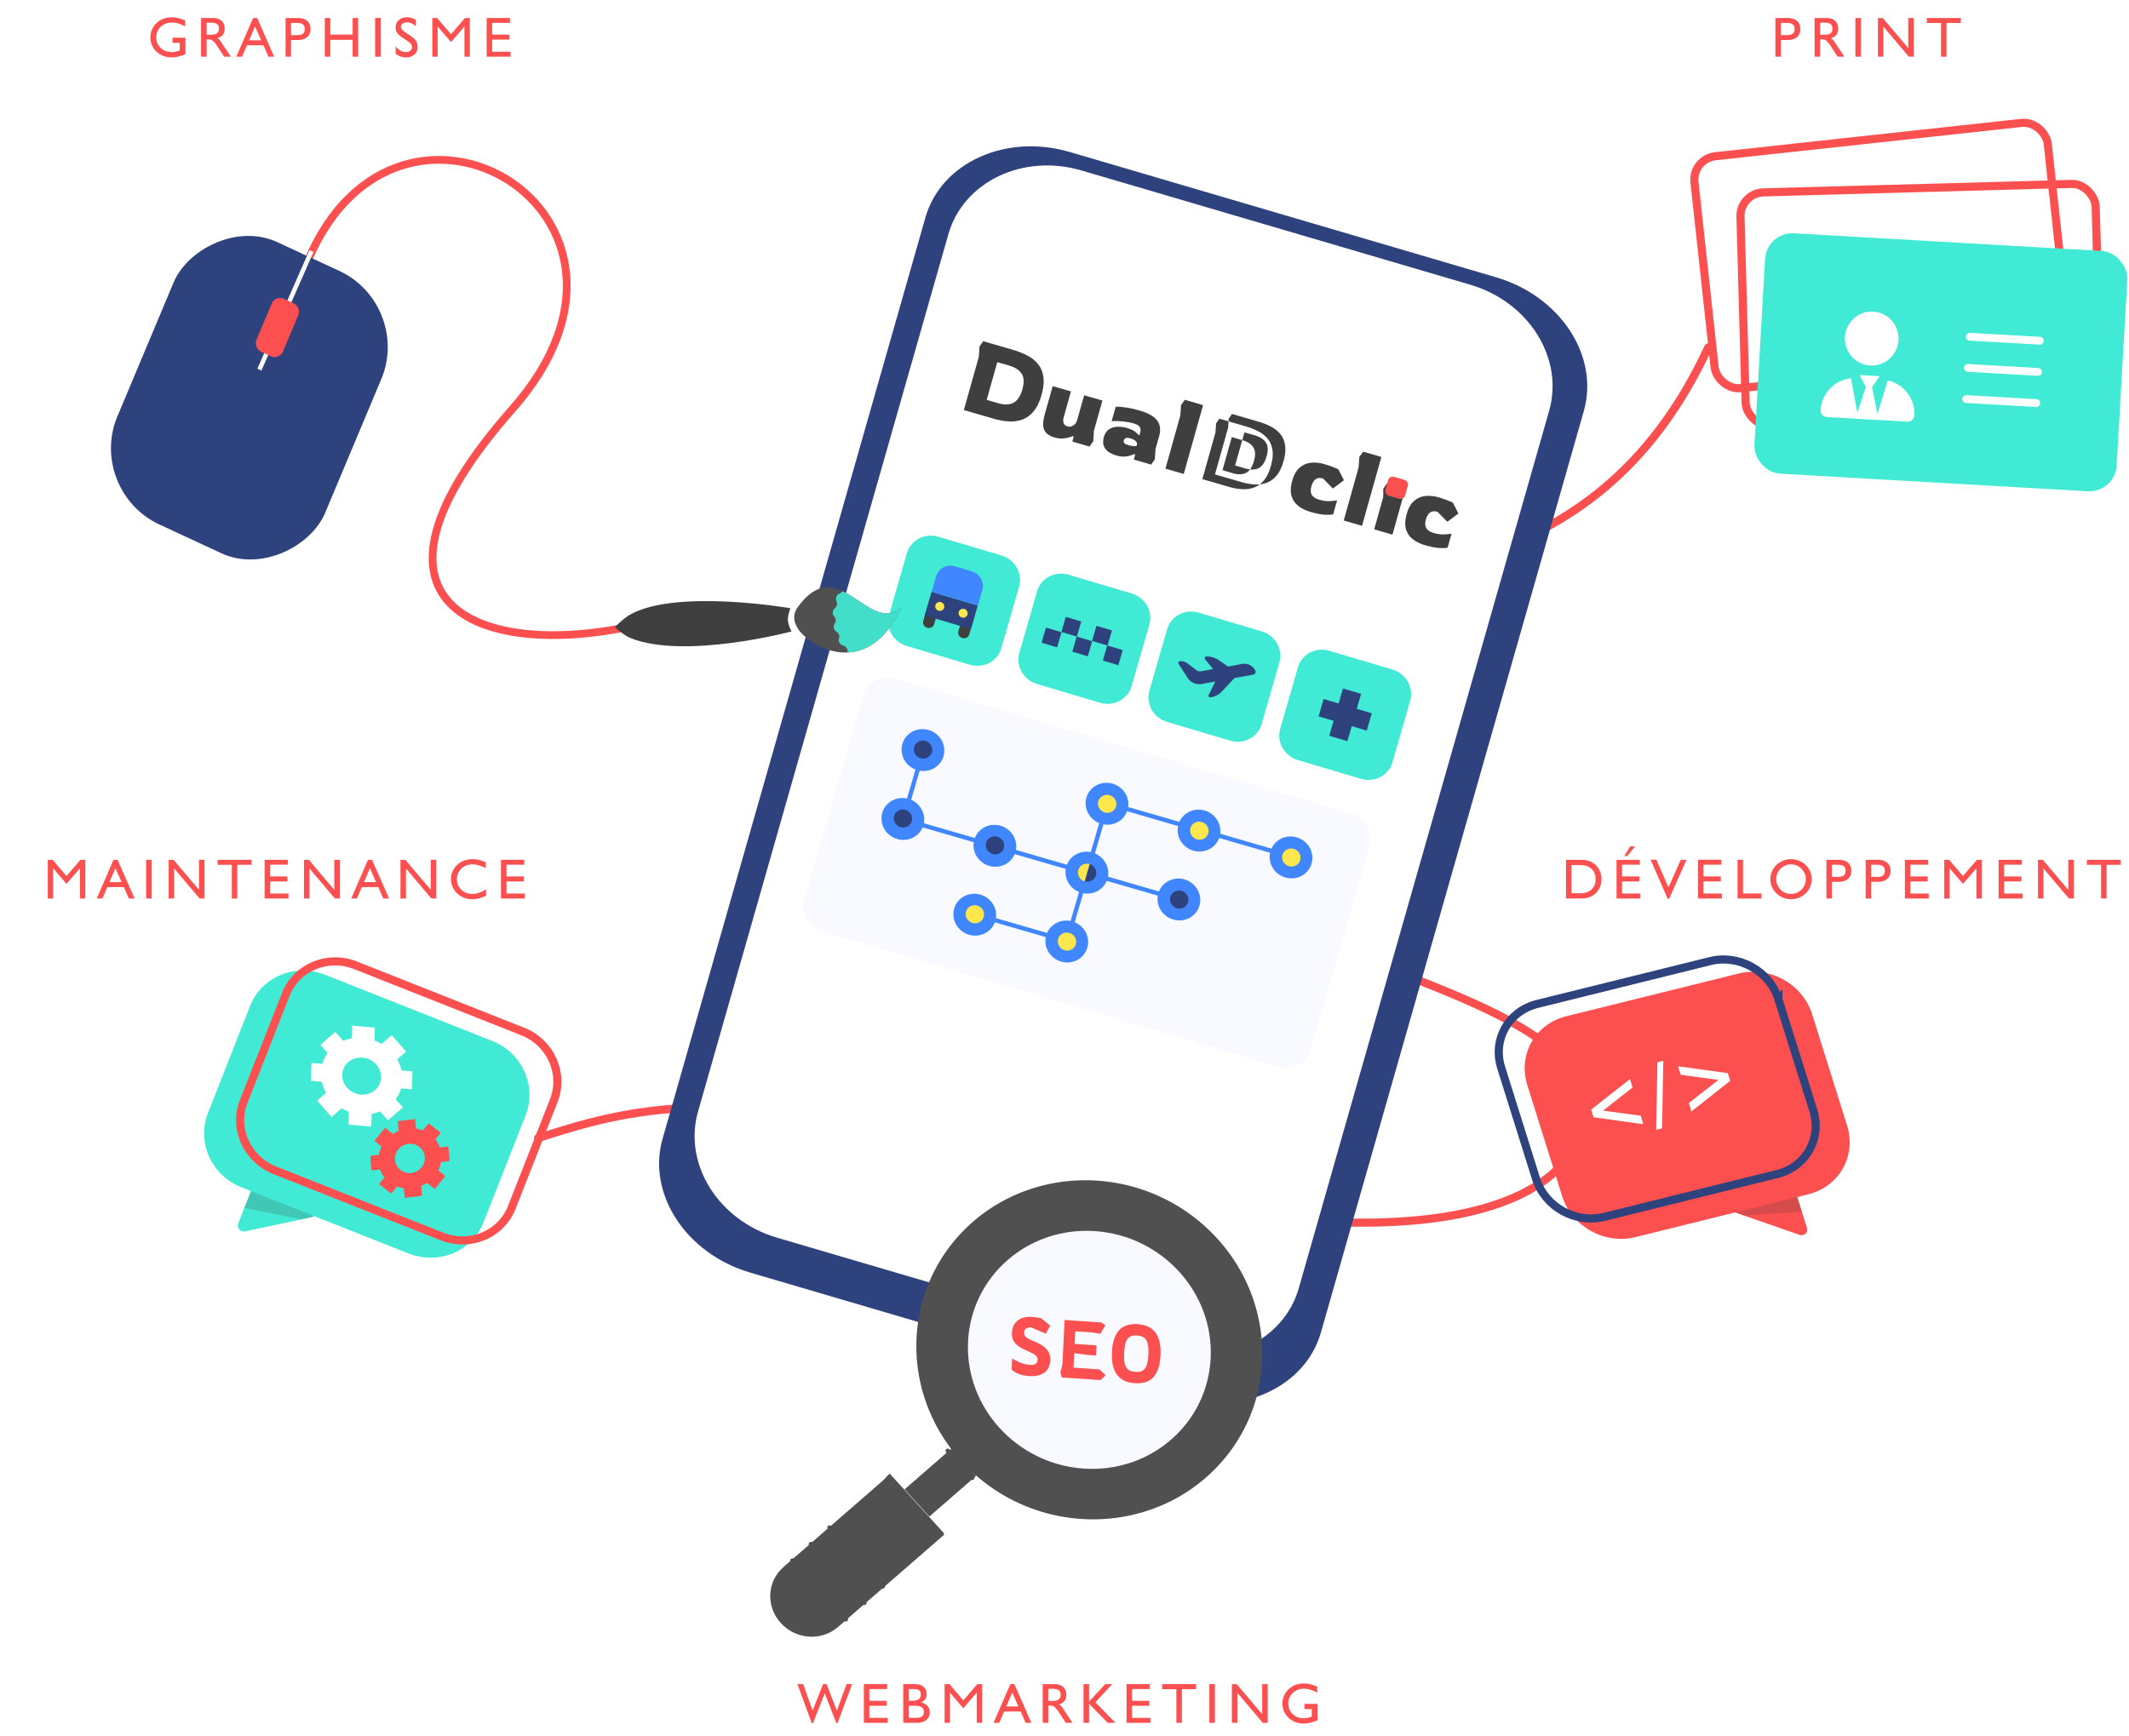 <svg xmlns="http://www.w3.org/2000/svg" width="488" height="398" fill="none"><path stroke="#FC5050" stroke-linecap="round" stroke-linejoin="round" stroke-width="1.863" d="M123.335 260.923c20.93-6.772 43.765-13.05 99.688 3.62 97.625 29.112 141.313 13.591 139.891-11.476-1.286-22.112-55.334-30.798-79.929-46.754-52.062-33.779-51.611-66.325-4.915-69.794 46.051-3.424 89.722-5.708 113.503-56.884"/><g filter="url(#a)"><path fill="#2E437D" d="m245.237 31.855 97.708 28.723c14.688 4.317 23.688 18.047 20.092 30.654l-60.254 211.247c-3.594 12.607-18.431 19.332-33.118 15.012l-97.708-28.72c-14.688-4.317-23.689-18.05-20.092-30.657L212.119 46.87c3.593-12.607 18.43-19.332 33.118-15.015Z"/></g><path fill="#fff" d="m247.865 39.077 89.157 26.204c13.404 3.938 21.497 16.874 18.073 28.882l-57.39 201.181c-3.426 12.005-17.079 18.55-30.479 14.61l-89.157-26.205c-13.404-3.937-21.497-16.874-18.073-28.882l57.39-201.18c3.426-12.005 17.079-18.55 30.479-14.61Z"/><path fill="#3F3F3F" d="M241.757 100.308c-.931-.271-1.604-.651-2.019-1.142-.4-.486-.611-1.078-.633-1.776-.002-.708.124-1.515.379-2.422l1.811-6.443 4.187 1.217-1.648 5.864c-.155.55-.168 1.012-.038 1.388.144.38.442.635.891.765.419.122.847.062 1.284-.18.453-.24.771-.685.955-1.34l1.58-5.618 4.187 1.218-1.956 6.956-.139 2.372-.87 1.218-3.931-1.143.307-1.093-.201-.18c-.256.136-.609.258-1.06.368a6.653 6.653 0 0 1-1.465.201 5.462 5.462 0 0 1-1.621-.23ZM255.873 104.413a6.502 6.502 0 0 1-1.785-.809 2.91 2.91 0 0 1-1.074-1.373c-.211-.56-.202-1.249.028-2.066.209-.743.576-1.304 1.102-1.681.525-.378 1.155-.59 1.888-.633.734-.044 1.52.056 2.357.3.806.234 1.386.499 1.739.794.357.281.658.554.902.818l.201-.087c.125-.446.191-.829.197-1.148.006-.32-.11-.595-.347-.825-.233-.244-.644-.452-1.234-.624-.573-.167-1.2-.293-1.881-.378a14.676 14.676 0 0 0-1.868-.157c-.565-.02-.998-.001-1.299.056l.94-3.344c.527-.024 1.251.026 2.173.149.941.113 2.063.359 3.365.737 1.396.406 2.449.897 3.159 1.474.73.566 1.183 1.22 1.36 1.963.181.728.148 1.53-.098 2.408l-.834 2.965-.168 2.387-.835 1.18-3.977-1.157.307-1.092-.201-.179c-.158.083-.423.19-.796.323-.373.133-.842.221-1.408.266-.562.029-1.199-.059-1.913-.267Zm2.798-2.346a4.59 4.59 0 0 0 1.102.2c.331.016.574.014.731-.004l.119-.424c.054-.193-.041-.422-.285-.686-.229-.26-.646-.477-1.251-.653-.837-.244-1.335-.083-1.494.482a.622.622 0 0 0 .128.616c.153.173.47.33.95.469ZM267.143 107.449l3.412-12.224.161-2.365.865-1.196 4.187 1.218-4.438 15.785-4.187-1.218Z"/><path fill="#3F3F3F" fill-rule="evenodd" d="m281.502 98.06-3.01 10.704 6.118 1.779c.959.279 1.917.452 2.875.519a7.3 7.3 0 0 0 1.274-.016 4.963 4.963 0 0 1-1.407.76 6.877 6.877 0 0 1-2.761.34 13.675 13.675 0 0 1-2.875-.519l-6.119-1.779 3.01-10.705.14-2.076.746-1.075 2.106.613-.097 1.454Zm.097-1.455.042-.622.746-1.075 6.119 1.78c.986.286 1.904.652 2.757 1.098.869.436 1.592.999 2.168 1.689.589.693.963 1.55 1.121 2.57.171 1.023.055 2.253-.349 3.688-.403 1.435-.947 2.554-1.632 3.357-.681.79-1.456 1.334-2.325 1.632-.48.164-.975.272-1.487.324a6.09 6.09 0 0 0 .918-.872c.684-.803 1.229-1.922 1.632-3.357.404-1.435.52-2.665.348-3.688-.157-1.02-.531-1.877-1.121-2.57a6.682 6.682 0 0 0-2.168-1.69 14.944 14.944 0 0 0-2.756-1.097l-4.013-1.167Zm3.892 10.807-2.382-.693 1.634-5.813c1.185.347 2.021.886 2.509 1.619.506.726.565 1.78.176 3.163-.227.81-.528 1.455-.902 1.937a6.075 6.075 0 0 1-1.035-.213Zm1.035.213c.759.084 1.422-.018 1.99-.307.816-.426 1.418-1.331 1.807-2.714.388-1.383.33-2.437-.177-3.163-.489-.735-1.329-1.276-2.52-1.622l-2.382-.693-.501 1.78-.012-.003-2.381-.693-2.135 7.594 2.382.692c1.204.35 2.212.319 3.025-.094.338-.177.64-.436.904-.777Z" clip-rule="evenodd"/><path fill="#3F3F3F" d="m220.928 94.01 3.429-12.196.162-2.365.848-1.225 6.931 2.016c1.116.325 2.157.74 3.122 1.246.985.495 1.803 1.135 2.454 1.92.668.788 1.09 1.763 1.267 2.924.192 1.165.058 2.565-.402 4.2-.459 1.635-1.078 2.91-1.855 3.826-.773.9-1.652 1.522-2.637 1.862a7.772 7.772 0 0 1-3.13.392 15.415 15.415 0 0 1-3.257-.585l-6.932-2.016Zm5.237-2.337 2.698.785c1.364.397 2.507.359 3.428-.113.925-.486 1.609-1.517 2.052-3.093.443-1.575.378-2.776-.195-3.602-.553-.836-1.504-1.45-2.853-1.843l-2.698-.785-2.432 8.651ZM300.362 117.351c-1.07-.311-1.991-.764-2.764-1.359-.756-.59-1.278-1.36-1.564-2.312-.27-.947-.213-2.104.171-3.471.389-1.383.965-2.389 1.729-3.019.769-.644 1.635-1.011 2.6-1.101a7.788 7.788 0 0 1 2.912.292c.853.248 1.573.49 2.161.725.604.24 1 .412 1.189.515l1.263 2.49-2.544 1.889-2.249-2.294c-1.333-.388-2.222.206-2.665 1.781-.23.818-.197 1.478.097 1.982.299.489.867.855 1.704 1.099.838.243 1.621.35 2.351.321.729-.029 1.307-.086 1.733-.171l-.902 3.211c-.548.098-1.242.121-2.083.069-.821-.062-1.868-.278-3.139-.647ZM308.011 119.334l3.412-12.225.161-2.365.865-1.195 4.187 1.217-4.439 15.785-4.186-1.217ZM326.597 124.98c-1.07-.311-1.991-.764-2.763-1.358-.757-.59-1.278-1.361-1.565-2.312-.27-.947-.213-2.104.171-3.472.389-1.382.965-2.388 1.73-3.018.768-.645 1.634-1.012 2.599-1.101a7.767 7.767 0 0 1 2.912.292c.853.248 1.573.49 2.161.725.604.24 1 .411 1.189.514l1.263 2.49-2.544 1.889-2.249-2.294c-1.333-.388-2.222.206-2.665 1.782-.229.817-.197 1.478.097 1.982.299.488.867.855 1.704 1.098.838.244 1.621.351 2.351.322.729-.029 1.307-.086 1.734-.171l-.903 3.21c-.548.098-1.242.121-2.083.07-.821-.062-1.868-.278-3.139-.648Z"/><path fill="#3F3F3F" fill-rule="evenodd" d="m317.058 113.982-2.075 7.38 4.187 1.217 2.959-10.523-4.21-1.225-.848 1.225-.013 1.926ZM320.902 105.596a.016.016 0 0 0-.007.004l.007-.004Zm-1.215 4.289.004.007-.004-.007Z" clip-rule="evenodd"/><g filter="url(#b)"><path fill="#FC5050" d="m322.866 106.057-2.3-.666c-.609-.177-1.236.151-1.406.732l-.626 2.219c-.159.58.196 1.189.798 1.371l2.323.682c.074.021.148.035.222.042.535.049 1.039-.271 1.183-.788l.615-2.214c.163-.585-.199-1.201-.809-1.378Z"/></g><path fill="#41EAD4" d="m72.296 277.041-8.882-13.059a1.399 1.399 0 0 0-1.894-.399 1.354 1.354 0 0 0-.509.619l-6.407 16.308c-.27.688.078 1.46.786 1.74.25.1.534.119.798.06l15.291-3.247c.736-.155 1.186-.869 1.004-1.573a1.262 1.262 0 0 0-.188-.449Z"/><path fill="#3F3F3F" d="m72.292 277.005-8.869-13.041a1.398 1.398 0 0 0-1.891-.399 1.352 1.352 0 0 0-.509.618l-5.014 12.761 13.048 2.595 2.42-.514c.735-.155 1.184-.868 1.003-1.572a1.268 1.268 0 0 0-.188-.448Z" opacity=".2"/><path fill="#41EAD4" d="m112.81 238.652-38.304-15.171c-6.875-2.722-14.559.479-17.183 7.153l-9.663 24.58c-2.625 6.674.816 14.279 7.687 17.001l38.308 15.168c6.872 2.722 14.558-.476 17.182-7.152l9.661-24.578c2.604-6.684-.834-14.289-7.688-17.001Z"/><path stroke="#FC5050" stroke-width="1.863" d="M119.814 236.491v.001c6.382 2.525 9.559 9.589 7.147 15.78l-9.659 24.575c-2.434 6.19-9.579 9.182-15.989 6.643v-.001l-38.308-15.168c-6.401-2.536-9.577-9.6-7.148-15.777l9.664-24.581c2.433-6.187 9.576-9.182 15.989-6.642l38.304 15.17Z"/><path fill="#fff" fill-rule="evenodd" d="m80.705 235.144 5.228.453-.11 2.953c.585.215 1.144.481 1.67.792l2.29-2.015 3.309 3.763-2.047 1.8c.457.788.796 1.637.996 2.526l2.508.209-.161 4.124-2.464-.205a7.926 7.926 0 0 1-1.236 2.49l1.67 1.864-3.427 2.957-1.829-2.043c-.601.25-1.24.438-1.905.557l-.11 2.932-5.228-.453.11-2.959a10.254 10.254 0 0 1-1.666-.79l-2.293 2.017-3.308-3.764 2.05-1.803a8.932 8.932 0 0 1-.993-2.52l-2.513-.209.161-4.124 2.468.206a7.926 7.926 0 0 1 1.233-2.49l-1.671-1.867 3.425-2.958 1.83 2.045c.602-.25 1.239-.438 1.904-.557l.109-2.931Zm2.018 15.816c2.453.194 4.52-1.547 4.616-3.888.096-2.341-1.815-4.397-4.268-4.591-2.453-.194-4.519 1.546-4.615 3.888-.096 2.341 1.814 4.396 4.267 4.591Z" clip-rule="evenodd"/><path fill="#FC5050" fill-rule="evenodd" d="m91.18 257.045 3.99-.487.197 2.205a7.256 7.256 0 0 1 1.56.398l1.334-1.634 2.768 2.206-1.226 1.503a6.343 6.343 0 0 1 1.024 1.833l1.926-.233.301 3.352-1.959.237a6.92 6.92 0 0 1-.642 1.902l1.626 1.302-2.428 2.99-1.774-1.42a7.908 7.908 0 0 1-1.336.708l.2 2.237-3.99.487-.197-2.209a7.155 7.155 0 0 1-1.556-.396l-1.335 1.637-2.769-2.206 1.227-1.504a6.335 6.335 0 0 1-1.026-1.834l-1.926.233-.3-3.351 1.957-.237c.12-.664.338-1.303.641-1.902l-1.63-1.306 2.427-2.99 1.778 1.424a7.785 7.785 0 0 1 1.337-.71l-.2-2.235Zm3.107 11.877c1.88-.208 3.26-1.868 3.08-3.707-.179-1.838-1.85-3.16-3.73-2.951-1.882.209-3.261 1.869-3.082 3.707.18 1.839 1.85 3.16 3.732 2.951Z" clip-rule="evenodd"/><g filter="url(#c)"><path fill="#505050" d="m216.425 348.846-12.504-13.741-24.33 21.161c-3.796 3.305-4.072 9.045-.618 12.845 3.458 3.796 9.326 4.196 13.122.895l24.33-21.16Z"/><path fill="#505050" d="M179.307 362.122c3.45 3.783 9.304 4.182 13.092.892l20.51-17.816 3.427 3.735-24.275 21.087c-3.787 3.29-9.642 2.891-13.092-.892-2.62-2.88-3.076-6.849-1.503-10.051.397 1.095 1.016 2.114 1.841 3.045Z" opacity=".2"/><path fill="#505050" d="m218.071 329.13 5.676 6.234-10.728 9.333-5.676-6.239 10.728-9.328Z"/><path fill="#505050" d="M212.342 342.804c4.001-3.105 5.543-8.094 4.2-12.424l1.515-1.314 5.701 6.263-10.757 9.354-1.285-1.407c.184-.161.416-.318.626-.472Z" opacity=".2"/><path fill="#505050" d="M223.53 276.677c-15.429 12.957-17.963 35.528-5.847 52.05a40.848 40.848 0 0 0 2.188 2.714 39.86 39.86 0 0 0 3.448 3.48c16.35 14.637 41.423 13.733 55.992-1.965 14.569-15.701 13.083-40.304-3.263-54.941-14.964-13.37-37.476-13.931-52.518-1.338Z"/><path fill="#F8FAFF" d="M248.389 333.699c-15.356-1.047-27.219-14.084-26.496-29.116.724-15.036 13.761-26.37 29.117-25.323 15.356 1.048 27.219 14.08 26.495 29.116-.724 15.033-13.761 26.371-29.116 25.323Z"/><path fill="#505050" d="M203.927 334.836c-3.704 3.384-3.831 9.139-.296 12.844 3.417 3.579 9.056 3.985 12.794.898l-12.498-13.742Z"/><path stroke="#505050" stroke-linecap="round" stroke-linejoin="round" stroke-width=".997" d="m202.37 360.703-12.24-13.48M198.125 364.489l-12.261-13.482M193.885 368.268l-12.265-13.482M217.233 329.612a37.484 37.484 0 0 0 2.187 2.711c1.088 1.222 2.228 2.402 3.446 3.486"/><path fill="#FC5050" d="M235.76 312.474c-.954-.065-1.76-.245-2.417-.538-.657-.306-1.145-.614-1.466-.922l.124-2.568c.421.278.985.578 1.691.9a6.943 6.943 0 0 0 2.396.573c.57.039.997-.044 1.28-.248.296-.204.453-.499.472-.883a1.183 1.183 0 0 0-.293-.879c-.213-.238-.537-.466-.975-.682a36.187 36.187 0 0 0-1.678-.768c-.974-.428-1.72-.945-2.238-1.553-.517-.608-.753-1.396-.706-2.363a4.183 4.183 0 0 1 .538-1.887c.339-.574.839-1.019 1.501-1.335.674-.328 1.52-.457 2.536-.387.396.027.786.072 1.168.135.396.052.728.112.999.18l2.026 1.688-1.021 1.835-3.344-1.442c-.446-.03-.823.056-1.131.259-.295.192-.452.486-.472.883-.024.496.163.889.559 1.177.409.289.985.584 1.729.883 1.415.57 2.397 1.209 2.947 1.919.551.697.805 1.492.762 2.385a4.425 4.425 0 0 1-.542 1.961c-.327.576-.851 1.019-1.575 1.331-.711.312-1.668.428-2.87.346Zm7.624.332-.318-1.142.461-1.835.492-10.198 8.439.574.903.622-1.14 1.976-1.85-.313-3.903-.265-.139 2.884 5.018.342-.112 2.326-1.822-.124-3.188-.404-.159 3.313 5.948.405 1.409 1.328-1.154 1.116-8.885-.605Zm16.732 1.326a7.657 7.657 0 0 1-2.031-.418 4.635 4.635 0 0 1-1.734-1.164c-.509-.532-.897-1.249-1.165-2.151-.267-.902-.367-2.042-.301-3.419.066-1.377.276-2.495.628-3.355.352-.86.807-1.52 1.364-1.98a4.234 4.234 0 0 1 1.833-.902 7.093 7.093 0 0 1 2.059-.158 7.22 7.22 0 0 1 2.068.439 4.46 4.46 0 0 1 1.734 1.164c.497.532.872 1.248 1.127 2.149.268.902.368 2.035.303 3.4-.066 1.365-.275 2.477-.628 3.337-.34.86-.782 1.521-1.326 1.982a4.245 4.245 0 0 1-1.835.92 7.107 7.107 0 0 1-2.096.156Zm.126-2.605c.78.053 1.377-.068 1.789-.364.413-.307.702-.767.868-1.378.179-.623.29-1.368.332-2.237.042-.88.004-1.636-.115-2.267-.106-.629-.35-1.119-.731-1.468-.38-.362-.96-.57-1.741-.623-.768-.052-1.365.075-1.79.382-.413.308-.702.768-.869 1.379-.166.611-.27 1.35-.312 2.219-.041.856-.009 1.605.097 2.247.106.63.35 1.125.73 1.487.393.363.973.571 1.742.623Z"/></g><path fill="#fff" d="M334.872 150.865 203.17 111.734l-30.31 105.062 131.703 39.129 30.309-105.06Z"/><path fill="#41EAD4" d="m244.917 131.761 14.488 4.307c3.092.917 4.909 4.128 4.04 7.142l-4.066 14.109c-.869 3.014-4.105 4.724-7.2 3.804l-14.488-4.307c-3.095-.92-4.912-4.132-4.043-7.145l4.069-14.109c.869-3.011 4.079-4.728 7.2-3.801Z"/><path fill="#2E437D" d="m243.31 144.951-3.556-1.058-1 3.468 3.556 1.055 1-3.465ZM247.843 142.485l-3.559-1.056-.997 3.466 3.556 1.059 1-3.469ZM250.34 147.002l-3.556-1.059-.999 3.466 3.555 1.058 1-3.465ZM254.873 144.538l-3.556-1.059-.999 3.466 3.556 1.058.999-3.465ZM257.346 149.045l-3.556-1.059-1 3.469 3.556 1.055 1-3.465Z"/><path fill="#41EAD4" d="m215.066 123.05 14.489 4.304c3.091.92 4.909 4.131 4.04 7.145l-4.07 14.109c-.866 3.014-4.102 4.724-7.196 3.804l-14.489-4.307c-3.094-.92-4.912-4.132-4.043-7.145l4.07-14.109c.869-3.011 4.078-4.728 7.199-3.801Z"/><path fill="#3F3F3F" d="M212.528 143.938c-.677-.198-1.095-.898-.898-1.579l1.159-4.016c.19-.655.896-1.048 1.597-.843.677.201 1.095.901.897 1.582l-1.161 4.016c-.195.682-.92 1.041-1.594.84ZM220.574 146.287c-.675-.198-1.092-.898-.898-1.579l1.162-4.016c.19-.655.92-1.041 1.597-.843.674.201 1.091.901.897 1.582l-1.162 4.016c-.197.681-.92 1.041-1.596.84Z"/><path fill="#4087FF" d="m213.55 135.673 1.026-3.552c.519-1.804 2.464-2.83 4.317-2.278l3.856 1.144c1.854.552 2.946 2.477 2.423 4.28l-1.023 3.555-10.599-3.149Z"/><path fill="#2E437D" d="m224.115 138.846-10.59-3.144-1.559 5.398 10.59 3.141 1.559-5.395Z"/><path fill="#FDE74C" d="M215.128 140.021c.552.162 1.13-.143 1.286-.682.156-.541-.17-1.116-.722-1.281-.555-.166-1.133.142-1.286.681-.156.542.167 1.116.722 1.282ZM220.478 141.582c.555.163 1.132-.142 1.285-.681.157-.542-.167-1.116-.722-1.282-.552-.162-1.13.143-1.286.682-.156.541.171 1.116.723 1.281Z"/><path fill="#41EAD4" d="m274.725 140.454 14.489 4.307c3.091.919 4.909 4.131 4.04 7.141l-4.07 14.11c-.866 3.013-4.102 4.723-7.196 3.803l-14.489-4.307c-3.094-.92-4.912-4.131-4.043-7.142l4.07-14.109c.869-3.013 4.078-4.731 7.199-3.803Z"/><path fill="#2E437D" d="M287.762 153.814c.007-.026-.012-.059-.029-.09-.544-1.107-1.79-1.718-2.991-1.508l-3.242.609-2.347-1.615a4.813 4.813 0 0 0-2.615-.692l-.027-.008c-.166.007-.306.1-.349.247a.46.46 0 0 0 .096.436l1.811 2.21-2.847.509a1.382 1.382 0 0 1-.889-.21l-2.338-1.743a2.26 2.26 0 0 0-1.255-.374l-.253.007c-.143.011-.276.081-.336.197a.463.463 0 0 0 .032.47l2.116 3.275a3.23 3.23 0 0 0 3.049 1.306l3.235-.583-1.522 3.037-.008.023a.428.428 0 0 0 .039.443c.063.075.133.121.218.118a.374.374 0 0 0 .193.004l.326-.066a4.54 4.54 0 0 0 2.153-1.174l2.987-3.195 4.205-.755a.747.747 0 0 0 .6-.442.676.676 0 0 0-.012-.436Z"/><path fill="#41EAD4" d="m304.707 149.203 14.488 4.307c3.095.92 4.909 4.131 4.043 7.144l-4.069 14.107c-.869 3.013-4.105 4.723-7.2 3.803l-14.488-4.307c-3.094-.92-4.909-4.131-4.043-7.142l4.069-14.109c.87-3.013 4.082-4.731 7.2-3.803Z"/><path fill="#2E437D" d="m311.981 159.075-4.153-1.231-3.137 10.849 4.156 1.234 3.134-10.852Z"/><path fill="#2E437D" d="m314.431 163.526-11.036-3.268-1.155 3.984 11.039 3.268 1.152-3.984Z"/><path fill="#F8FAFF" d="m205.059 155.529 104.905 31.107c3.081.915 4.893 4.109 4.027 7.105l-13.603 47.061c-.866 2.997-4.092 4.697-7.176 3.782l-104.905-31.106c-3.084-.915-4.893-4.109-4.027-7.105l13.603-47.061c.866-2.997 4.065-4.705 7.176-3.783Z"/><path stroke="#4087FF" stroke-width=".997" d="m208.748 188.385 61.627 17.897M211.154 173.742l-3.833 13.07"/><path fill="#4087FF" d="M205.619 192.357c2.607.774 5.311-.652 6.042-3.192.731-2.54-.784-5.224-3.391-5.998s-5.312.655-6.043 3.192c-.731 2.54.788 5.224 3.392 5.998Z"/><path fill="#2E437D" d="M206.403 189.644c1.126.335 2.295-.282 2.608-1.38.316-1.094-.34-2.254-1.462-2.589-1.123-.334-2.292.283-2.608 1.38-.316 1.094.34 2.254 1.462 2.589Z"/><path fill="#4087FF" d="M226.713 198.509c2.607.777 5.311-.652 6.042-3.192.731-2.536-.788-5.221-3.392-5.997-2.607-.775-5.311.655-6.042 3.194-.731 2.537.788 5.221 3.392 5.995Z"/><path fill="#2E437D" d="M227.494 195.799c1.126.335 2.294-.282 2.608-1.376.316-1.097-.34-2.258-1.463-2.592-1.125-.332-2.294.285-2.607 1.379-.316 1.094.34 2.255 1.462 2.589Z"/><path fill="#4087FF" d="M268.895 210.817c2.608.774 5.312-.652 6.043-3.192.731-2.54-.788-5.224-3.392-5.998-2.607-.774-5.311.655-6.042 3.192-.734 2.54.784 5.224 3.391 5.998Z"/><path fill="#2E437D" d="M269.729 208.228c1.122.335 2.291-.283 2.607-1.377.316-1.097-.34-2.257-1.465-2.589-1.123-.335-2.291.283-2.608 1.377-.313 1.097.343 2.257 1.466 2.589Z"/><path stroke="#4087FF" stroke-width=".997" d="m252.447 188.856-6.887 23.481M255.757 184.725l37.824 10.987M224.739 209.992l19.373 5.628"/><path fill="#4087FF" d="M247.806 204.667c2.607.774 5.311-.656 6.042-3.192.731-2.54-.788-5.224-3.392-5.998-2.607-.777-5.311.652-6.042 3.192-.731 2.539.784 5.223 3.392 5.998Z"/><path fill="#2E437D" d="M248.608 202.069c1.125.335 2.294-.283 2.61-1.38.313-1.094-.343-2.254-1.465-2.589-1.123-.332-2.292.286-2.608 1.38-.316 1.094.34 2.254 1.463 2.589Z"/><path fill="#FDE74C" d="m249.775 198.077-1.159 4.008c-1.138-.336-1.784-1.515-1.463-2.625.311-1.084 1.508-1.715 2.622-1.383Z"/><path fill="#4087FF" d="M210.23 176.564c2.604.774 5.308-.655 6.04-3.195.734-2.536-.785-5.221-3.392-5.998-2.604-.774-5.308.656-6.042 3.195-.731 2.537.787 5.221 3.394 5.998Z"/><path fill="#2E437D" d="M211.01 173.848c1.123.335 2.291-.282 2.607-1.376.317-1.097-.342-2.258-1.465-2.59-1.123-.334-2.291.283-2.607 1.377-.316 1.097.339 2.257 1.465 2.589Z"/><path fill="#4087FF" d="M273.505 195.025c2.607.774 5.311-.655 6.042-3.195.731-2.537-.785-5.221-3.392-5.998-2.607-.774-5.311.655-6.042 3.195-.731 2.537.788 5.221 3.392 5.998Z"/><path fill="#FDE74C" d="M274.332 192.436c1.126.335 2.294-.282 2.608-1.38.316-1.094-.34-2.254-1.463-2.589-1.125-.335-2.294.283-2.607 1.38-.316 1.094.34 2.254 1.462 2.589Z"/><path fill="#4087FF" d="M294.597 201.175c2.608.774 5.312-.655 6.043-3.192.731-2.539-.788-5.223-3.392-5.997-2.607-.774-5.311.652-6.042 3.192-.731 2.539.787 5.223 3.391 5.997Z"/><path fill="#FDE74C" d="M295.424 198.589c1.123.335 2.291-.282 2.607-1.376.316-1.097-.339-2.258-1.462-2.592-1.126-.332-2.294.285-2.61 1.379-.313 1.094.342 2.255 1.465 2.589Z"/><path fill="#4087FF" d="M252.412 188.869c2.607.778 5.311-.652 6.042-3.191.734-2.54-.784-5.224-3.391-5.998s-5.312.655-6.043 3.192c-.731 2.539.788 5.224 3.392 5.997Z"/><path fill="#FDE74C" d="M253.215 186.276c1.123.332 2.291-.286 2.607-1.38.317-1.094-.339-2.254-1.465-2.589-1.122-.335-2.291.283-2.607 1.377-.316 1.097.339 2.257 1.465 2.592Z"/><path fill="#4087FF" d="M222.104 214.305c2.608.774 5.312-.655 6.043-3.192.731-2.539-.788-5.223-3.392-5.997-2.607-.774-5.311.652-6.042 3.191-.734 2.54.784 5.224 3.391 5.998Z"/><path fill="#FDE74C" d="M222.888 211.592c1.122.334 2.291-.283 2.607-1.38.316-1.094-.339-2.255-1.465-2.589-1.123-.335-2.291.282-2.607 1.379-.314 1.095.342 2.255 1.465 2.59Z"/><path fill="#4087FF" d="M243.196 220.456c2.604.777 5.308-.652 6.042-3.191.732-2.54-.787-5.224-3.394-5.998-2.604-.774-5.308.655-6.039 3.192-.734 2.539.784 5.223 3.391 5.997Z"/><path fill="#FDE74C" d="M244 217.861c1.123.332 2.294-.286 2.608-1.38.316-1.094-.34-2.254-1.463-2.589-1.125-.335-2.294.283-2.607 1.377-.316 1.097.34 2.257 1.462 2.592Z"/><path fill="#FC5050" d="m396.611 275.735 9.855-11.693c.458-.546 1.318-.625 1.936-.14.216.174.388.427.468.678l5.313 16.957a1.25 1.25 0 0 1-.913 1.615c-.26.065-.545.043-.806-.049l-15.171-5.264c-.731-.251-1.133-1.013-.901-1.684.047-.15.116-.302.219-.42Z"/><path fill="#3F3F3F" d="M396.443 276.14c-.232.67.17 1.432.901 1.683l2.399.835 13.325-.804-4.158-13.277a1.487 1.487 0 0 0-.468-.677c-.617-.484-1.476-.406-1.934.14l-9.846 11.681c-.103.118-.172.27-.219.419Z" opacity=".2"/><path fill="#FC5050" d="m374.891 283.63 39.577-9.808c7.106-1.762 11.094-8.799 8.921-15.735l-8.01-25.539c-2.173-6.936-9.685-11.122-16.79-9.363l-39.599 9.816c-7.105 1.759-11.094 8.796-8.921 15.735l8.01 25.536c2.195 6.933 9.704 11.119 16.812 9.358Z"/><path fill="#fff" d="m373.631 247.39.571 1.946-6.756 5.293 8.656 1.183.571 1.946-11.431-1.604-.519-1.768 8.908-6.996Zm6.269-3.841 1.355-.361-.289 15.506-1.346.358.28-15.503Zm4.742.912 11.426 1.586.519 1.768-8.903 7.013-.571-1.945 6.776-5.289-8.676-1.187-.571-1.946Z"/><path stroke="#2E437D" stroke-width="1.863" d="M407.631 229.061v.001l8.01 25.539c2.004 6.396-1.659 12.928-8.289 14.572l-39.577 9.808c-6.655 1.649-13.645-2.28-15.679-8.702v-.002l-8.01-25.533v-.001c-2.003-6.398 1.66-12.93 8.29-14.572l39.599-9.816c6.652-1.647 13.644 2.284 15.656 8.706Z"/><g filter="url(#d)"><path stroke="#FC5050" stroke-width="1.773" d="M144.893 140.566c-35.203 7.519-67.017-4.958-27.434-49.801S91.388 7.392 70.619 56.677"/><path fill="#505050" d="M206.587 136.351c-7.938 16.778-20.929 8.828-23.591 4.943 0 0-.888-1.295-.938-2.458-.05-1.163.253-1.862.724-2.526 9.262-13.062 16.25 6.318 23.805.041Z"/><path fill="#3F3F3F" d="M181.198 136.454s-.649 1.447-.595 2.688c.053 1.241.823 2.629.823 2.629s-24.358 6.502-36.889 1.528c-1.595-.633-3.603-2.514-3.603-2.514s1.891-1.946 3.375-2.803c10.56-6.097 36.889-1.528 36.889-1.528Z"/><path fill="#41EAD4" fill-rule="evenodd" d="M193.098 132.543a1.311 1.311 0 0 1-.637.532 1.314 1.314 0 0 0-.713 1.776c.254.55.1 1.203-.374 1.58a1.318 1.318 0 0 0-.157 1.909c.405.45.451 1.12.11 1.621a1.317 1.317 0 0 0 .412 1.87c.52.311.761.938.583 1.517-.223.724.21 1.486.945 1.667a1.318 1.318 0 0 1 1.004 1.279c0 .105.013.207.036.305 4.189-.196 8.739-2.758 12.282-10.246-3.279 2.724-6.451.616-9.749-1.576-1.226-.814-2.469-1.641-3.742-2.234Z" clip-rule="evenodd" opacity=".92"/><rect width="52.912" height="70.688" fill="#2E437D" rx="18.541" transform="matrix(-.9 -.418 -.384 .915 94.54 66.9)"/><path stroke="#FAFAFB" stroke-width="1.03" d="M0-.515h30.011" transform="matrix(-.398 .906 .904 .402 71.866 54.763)"/><rect width="6.694" height="13.307" fill="#FC5050" rx="2.06" transform="matrix(-.9 -.416 -.385 .915 69.152 67.393)"/></g><rect width="81.449" height="53.486" x="398.796" y="44.26" stroke="#FC5050" stroke-width="1.863" rx="5.405" transform="rotate(-1.582 398.796 44.26)"/><path stroke="#fff" stroke-linecap="round" stroke-width="1.789" d="m446.247 63.468 16.098-.445M446.444 70.623l16.098-.445M446.642 77.777l16.099-.444"/><rect width="81.449" height="53.486" x="387.815" y="36.406" stroke="#FC5050" stroke-width="1.863" rx="5.405" transform="rotate(-6.215 387.815 36.406)"/><rect width="81.375" height="53.412" x="405.78" y="54.073" fill="#41EAD4" stroke="#41EAD4" stroke-width="1.789" rx="5.368" transform="rotate(3.277 405.78 54.073)"/><path fill="#fff" d="M435.162 77.972c-.195 3.41-3.1 6.017-6.489 5.823-3.389-.194-5.978-3.115-5.782-6.526.195-3.41 3.1-6.016 6.489-5.822 3.389.194 5.977 3.115 5.782 6.525Zm-7.488 10.76-1.435-2.754 4.602.264-1.739 2.571 1.254 6.068 2.339-7.667c3.667.79 6.315 4.175 6.093 8.062a1.483 1.483 0 0 1-1.557 1.397l-18.53-1.061a1.482 1.482 0 0 1-1.388-1.565c.223-3.888 3.24-6.948 6.974-7.314l1.448 7.883 1.939-5.885Z"/><path stroke="#fff" stroke-linecap="round" stroke-width="1.789" d="m451.492 77.202 16.078.921M451.083 84.347l16.078.921M450.674 91.494l16.078.921"/><path fill="#FC5050" d="M42.512 8.646v3.757a10.22 10.22 0 0 1-1.663.572 6.503 6.503 0 0 1-1.492.184 5.57 5.57 0 0 1-1.504-.197 4.601 4.601 0 0 1-1.295-.584 4.603 4.603 0 0 1-1.542-1.65 4.556 4.556 0 0 1-.546-2.203c0-.597.12-1.174.361-1.733a4.368 4.368 0 0 1 1.029-1.473c.47-.452.999-.789 1.587-1.009.588-.22 1.246-.33 1.974-.33.495 0 .99.06 1.485.178.5.118 1.01.296 1.53.533v1.377a8.141 8.141 0 0 0-1.587-.672 5.017 5.017 0 0 0-1.44-.223c-1.038 0-1.895.324-2.572.972-.677.643-1.015 1.451-1.015 2.424 0 .96.334 1.765 1.003 2.412.668.644 1.508.965 2.52.965.304 0 .61-.031.914-.095.304-.068.62-.17.946-.305v-1.72h-1.67v-1.18h2.977ZM46.087 13V4.12h2.603c.897 0 1.589.211 2.075.634.487.424.73 1.022.73 1.797 0 .584-.133 1.053-.4 1.409-.266.355-.687.622-1.263.8.148.08.288.188.42.324.13.13.3.353.507.666L52.917 13h-1.536l-1.523-2.33c-.457-.702-.828-1.15-1.111-1.345-.28-.195-.614-.292-1.003-.292h-.38V13h-1.277Zm1.276-5.034h1.054c.592 0 1.035-.114 1.326-.342.297-.229.445-.578.445-1.048 0-.482-.14-.831-.42-1.047-.278-.22-.73-.33-1.351-.33h-1.054v2.767Zm9.732 1.276h2.768L58.46 6.043l-1.365 3.2ZM54.17 13l3.847-8.88h.927L62.84 13h-1.314l-1.143-2.615H56.6L55.47 13H54.17Zm12.544-4.951h1.378c.618 0 1.064-.11 1.34-.33.278-.22.418-.574.418-1.06 0-.487-.14-.84-.419-1.06-.275-.225-.721-.337-1.34-.337h-1.377V8.05ZM65.456 13V4.12h2.768c.927 0 1.65.224 2.17.672.521.45.782 1.071.782 1.867 0 .791-.26 1.409-.781 1.853-.52.445-1.244.667-2.171.667h-1.51V13h-1.258Zm8.996 0V4.12h1.257v3.82h5.123V4.12h1.263V13h-1.263V9.14h-5.123V13h-1.257Zm11.535 0V4.12h1.27V13h-1.27Zm4.705-.692v-1.676c.402.462.785.794 1.15.997.367.203.759.305 1.173.305.44 0 .787-.102 1.041-.305.254-.207.381-.487.381-.838 0-.288-.086-.54-.26-.755-.17-.22-.578-.536-1.225-.946-1.003-.648-1.633-1.15-1.892-1.505-.254-.355-.38-.778-.38-1.27 0-.689.243-1.254.73-1.694.49-.444 1.12-.666 1.891-.666.343 0 .68.05 1.01.152.334.097.67.25 1.009.457v1.44c-.39-.312-.75-.539-1.08-.678a2.46 2.46 0 0 0-.99-.216c-.397 0-.723.1-.977.298a.915.915 0 0 0-.375.756c0 .44.523.986 1.568 1.637l.19.115c.851.528 1.408.996 1.67 1.402.262.402.394.902.394 1.498 0 .677-.246 1.238-.737 1.682-.49.44-1.12.66-1.885.66-.478 0-.91-.067-1.295-.202a3.61 3.61 0 0 1-1.11-.648Zm8.4.692V4.12h1.104l3.193 3.732 3.199-3.732h1.104V13h-1.231V6.068l-3.072 3.58-3.066-3.58V13h-1.232Zm12.461 0V4.12h5.339v1.13h-4.082v2.69h3.967v1.15h-3.967v2.767h4.215V13h-5.472ZM362.215 198.332h-2.006v6.462h2.006c1.096 0 1.957-.288 2.583-.863.627-.576.94-1.363.94-2.362 0-1.003-.313-1.792-.94-2.367-.626-.58-1.487-.87-2.583-.87Zm0-1.212c.656 0 1.219.061 1.688.184.474.122.908.317 1.302.584a4.13 4.13 0 0 1 1.39 1.568c.33.634.495 1.335.495 2.101s-.165 1.47-.495 2.113a4.157 4.157 0 0 1-1.39 1.562 4.01 4.01 0 0 1-1.295.584c-.479.123-1.043.184-1.695.184h-3.263v-8.88h3.263Zm8.323 8.88v-8.88h5.338v1.13h-4.081v2.691h3.967v1.149h-3.967v2.767h4.215V206h-5.472Zm1.79-9.737 1.327-2.209h1.129l-1.783 2.209h-.673Zm9.929 9.8-3.91-8.943h1.326l2.768 6.335 2.825-6.335h1.307l-3.986 8.943h-.33Zm6.958-.063v-8.88h5.339v1.13h-4.082v2.691h3.967v1.149h-3.967v2.767h4.215V206h-5.472Zm9.06 0v-8.88h1.256v7.737h4.228V206h-5.484Zm8.875-4.431c0 .453.085.885.254 1.295.169.411.412.775.73 1.092a3.25 3.25 0 0 0 1.085.736c.419.17.855.254 1.308.254.465 0 .901-.082 1.307-.247.411-.17.777-.417 1.099-.743a3.33 3.33 0 0 0 .73-1.092c.173-.41.26-.842.26-1.295 0-.452-.085-.88-.254-1.282a3.487 3.487 0 0 0-.749-1.111 3.214 3.214 0 0 0-1.092-.742 3.297 3.297 0 0 0-1.301-.261c-.44 0-.868.087-1.282.261a3.571 3.571 0 0 0-1.111.742 3.157 3.157 0 0 0-.73 1.086c-.169.414-.254.85-.254 1.307Zm-1.352-.044c0-.593.12-1.168.362-1.727a4.534 4.534 0 0 1 1.028-1.479 4.724 4.724 0 0 1 1.536-.996 4.798 4.798 0 0 1 1.803-.343c.643 0 1.252.116 1.828.349.58.229 1.09.559 1.53.99.461.449.808.948 1.041 1.498.233.551.349 1.147.349 1.79 0 .606-.121 1.187-.362 1.746a4.422 4.422 0 0 1-1.016 1.466c-.461.44-.977.775-1.548 1.003a4.896 4.896 0 0 1-1.822.337 4.845 4.845 0 0 1-1.816-.349 4.687 4.687 0 0 1-1.523-.991 4.573 4.573 0 0 1-1.041-1.504 4.603 4.603 0 0 1-.349-1.79Zm14.099-.476h1.378c.618 0 1.064-.11 1.339-.33.279-.22.419-.574.419-1.06 0-.487-.14-.84-.419-1.06-.275-.225-.721-.337-1.339-.337h-1.378v2.787ZM418.64 206v-8.88h2.768c.927 0 1.65.224 2.171.672.52.449.781 1.071.781 1.867 0 .791-.261 1.409-.781 1.853-.521.445-1.244.667-2.171.667h-1.511V206h-1.257Zm10.253-4.951h1.378c.617 0 1.064-.11 1.339-.33.279-.22.419-.574.419-1.06 0-.487-.14-.84-.419-1.06-.275-.225-.722-.337-1.339-.337h-1.378v2.787ZM427.636 206v-8.88h2.768c.927 0 1.65.224 2.171.672.52.449.781 1.071.781 1.867 0 .791-.261 1.409-.781 1.853-.521.445-1.244.667-2.171.667h-1.511V206h-1.257Zm8.996 0v-8.88h5.339v1.13h-4.082v2.691h3.967v1.149h-3.967v2.767h4.215V206h-5.472Zm9.022 0v-8.88h1.104l3.193 3.732 3.199-3.732h1.105V206h-1.232v-6.932l-3.072 3.58-3.066-3.58V206h-1.231Zm12.461 0v-8.88h5.339v1.13h-4.082v2.691h3.967v1.149h-3.967v2.767h4.215V206h-5.472Zm9.022 0v-8.88h1.104l5.846 6.893v-6.893h1.263V206h-1.129l-5.828-6.9v6.9h-1.256Zm14.467 0v-7.725h-3.263v-1.155h7.789v1.155h-3.263V206h-1.263ZM408.209 8.049h1.377c.618 0 1.065-.11 1.34-.33.279-.22.419-.574.419-1.06 0-.487-.14-.84-.419-1.06-.275-.225-.722-.337-1.34-.337h-1.377V8.05ZM406.952 13V4.12h2.768c.926 0 1.65.224 2.171.672.52.45.78 1.071.78 1.867 0 .791-.26 1.409-.78 1.853-.521.445-1.245.667-2.171.667h-1.511V13h-1.257Zm8.977 0V4.12h2.603c.897 0 1.589.211 2.075.634.487.424.73 1.022.73 1.797 0 .584-.133 1.053-.4 1.409-.266.355-.687.622-1.263.8.148.08.288.188.419.324.131.13.301.353.508.666l2.158 3.25h-1.536l-1.523-2.33c-.458-.702-.828-1.15-1.111-1.345-.28-.195-.614-.292-1.003-.292h-.381V13h-1.276Zm1.276-5.034h1.054c.592 0 1.034-.114 1.326-.342.296-.229.445-.578.445-1.048 0-.482-.14-.831-.419-1.047-.28-.22-.73-.33-1.352-.33h-1.054v2.767ZM425.287 13V4.12h1.269V13h-1.269Zm5.162 0V4.12h1.104l5.846 6.893V4.12h1.264V13h-1.13l-5.828-6.9V13h-1.256Zm14.467 0V5.275h-3.262V4.12h7.788v1.155h-3.263V13h-1.263ZM10.952 206v-8.88h1.105l3.192 3.732 3.2-3.732h1.104V206h-1.231v-6.932l-3.072 3.58-3.066-3.58V206h-1.232Zm14.15-3.758h2.768l-1.403-3.199-1.365 3.199ZM22.176 206l3.847-8.88h.927l3.897 8.88h-1.314l-1.143-2.615h-3.783L23.477 206h-1.3Zm11.326 0v-8.88h1.27V206h-1.27Zm5.161 0v-8.88h1.105l5.846 6.893v-6.893h1.263V206h-1.13l-5.827-6.9v6.9h-1.257Zm14.468 0v-7.725h-3.263v-1.155h7.789v1.155h-3.263V206h-1.263Zm7.523 0v-8.88h5.339v1.13H61.91v2.691h3.967v1.149h-3.967v2.767h4.215V206h-5.472Zm9.022 0v-8.88h1.104l5.846 6.893v-6.893h1.263V206h-1.13l-5.827-6.9v6.9h-1.256Zm13.756-3.758H86.2l-1.403-3.199-1.365 3.199ZM80.506 206l3.847-8.88h.926l3.898 8.88h-1.314l-1.143-2.615h-3.783L81.807 206h-1.301Zm11.287 0v-8.88h1.105l5.846 6.893v-6.893h1.263V206h-1.13l-5.827-6.9v6.9h-1.257Zm19.629-2.107v1.434a7.771 7.771 0 0 1-1.594.622c-.537.14-1.07.21-1.599.21-.508 0-.993-.066-1.454-.197a5.081 5.081 0 0 1-1.308-.597 4.602 4.602 0 0 1-1.542-1.65 4.53 4.53 0 0 1-.546-2.19c0-.597.121-1.174.362-1.733a4.368 4.368 0 0 1 1.028-1.473 4.698 4.698 0 0 1 1.594-1.003 5.45 5.45 0 0 1 1.955-.336c.499 0 .994.057 1.485.171a8.213 8.213 0 0 1 1.542.54v1.377a8.08 8.08 0 0 0-1.587-.672 4.985 4.985 0 0 0-1.44-.223c-1.037 0-1.894.324-2.571.972-.677.643-1.016 1.451-1.016 2.424 0 .961.332 1.765.997 2.412.668.644 1.506.965 2.513.965.517 0 1.039-.086 1.568-.26a6.929 6.929 0 0 0 1.613-.793Zm3.416 2.107v-8.88h5.338v1.13h-4.081v2.691h3.967v1.149h-3.967v2.767h4.215V206h-5.472ZM186.066 395.063l-3.288-8.943h1.314l2.171 6.062 2.393-6.062h.806l2.368 6.074 2.209-6.074h1.288l-3.345 8.943h-.286l-2.653-6.836-2.679 6.836h-.298Zm11.947-.063v-8.88h5.339v1.13h-4.082v2.691h3.968v1.149h-3.968v2.767h4.215V395h-5.472Zm10.279-3.91v2.755h1.688c.618 0 1.069-.108 1.352-.324.288-.22.432-.563.432-1.028 0-.483-.161-.836-.483-1.06-.317-.229-.819-.343-1.504-.343h-1.485Zm-1.257 3.91v-8.88h2.596c.884 0 1.566.201 2.044.603.482.402.724.973.724 1.714 0 .457-.108.837-.324 1.142-.216.305-.546.54-.99.705.647.152 1.146.429 1.498.831.355.402.533.891.533 1.467 0 .736-.271 1.324-.813 1.764-.537.436-1.267.654-2.19.654h-3.078Zm1.257-5.072h.857c.647 0 1.127-.116 1.44-.349.314-.233.47-.588.47-1.066 0-.436-.125-.754-.374-.952-.246-.199-.639-.299-1.181-.299h-1.212v2.666Zm8.221 5.072v-8.88h1.105l3.192 3.732 3.2-3.732h1.104V395h-1.231v-6.932l-3.073 3.58-3.065-3.58V395h-1.232Zm14.15-3.758h2.768l-1.403-3.199-1.365 3.199ZM227.737 395l3.847-8.88h.926l3.898 8.88h-1.314l-1.143-2.615h-3.783l-1.13 2.615h-1.301Zm11.268 0v-8.88h2.603c.897 0 1.589.211 2.076.634.486.424.73 1.022.73 1.797 0 .584-.134 1.053-.4 1.409-.267.355-.688.622-1.264.8.149.08.288.188.419.323.132.132.301.354.508.667l2.158 3.25h-1.536l-1.523-2.33c-.457-.702-.827-1.151-1.111-1.345-.279-.195-.614-.292-1.003-.292h-.381V395h-1.276Zm1.276-5.034h1.054c.592 0 1.035-.114 1.327-.342.296-.229.444-.578.444-1.048 0-.482-.14-.831-.419-1.047-.279-.22-.73-.33-1.352-.33h-1.054v2.767Zm8.082 5.034v-8.88h1.27v3.992l3.707-3.992h1.599l-3.859 4.164 4.602 4.716h-1.771l-4.278-4.393V395h-1.27Zm9.859 0v-8.88h5.339v1.13h-4.082v2.691h3.967v1.149h-3.967v2.767h4.215V395h-5.472Zm11.421 0v-7.725h-3.263v-1.155h7.789v1.155h-3.263V395h-1.263Zm7.561 0v-8.88h1.27V395h-1.27Zm5.162 0v-8.88h1.105l5.846 6.893v-6.893h1.263V395h-1.13l-5.827-6.9v6.9h-1.257Zm19.628-4.354v3.757c-.584.254-1.138.445-1.663.572a6.532 6.532 0 0 1-1.491.184 5.58 5.58 0 0 1-1.505-.197 4.616 4.616 0 0 1-1.295-.584 4.61 4.61 0 0 1-1.542-1.65 4.559 4.559 0 0 1-.546-2.203c0-.597.121-1.174.362-1.733a4.368 4.368 0 0 1 1.028-1.473c.47-.452.999-.789 1.587-1.009.588-.22 1.246-.33 1.974-.33.495 0 .99.059 1.485.178.5.118 1.01.296 1.53.533v1.377a8.131 8.131 0 0 0-1.587-.672 4.986 4.986 0 0 0-1.441-.223c-1.036 0-1.893.324-2.57.972-.677.643-1.016 1.451-1.016 2.424 0 .961.334 1.765 1.003 2.412.669.644 1.509.965 2.52.965.305 0 .609-.031.914-.095.305-.068.62-.169.946-.305v-1.72h-1.67v-1.18h2.977Z"/><defs><filter id="a" width="246.755" height="322.252" x="134.073" y="16.548" color-interpolation-filters="sRGB" filterUnits="userSpaceOnUse"><feFlood flood-opacity="0" result="BackgroundImageFix"/><feColorMatrix in="SourceAlpha" result="hardAlpha" values="0 0 0 0 0 0 0 0 0 0 0 0 0 0 0 0 0 0 127 0"/><feOffset dy="3"/><feGaussianBlur stdDeviation="8.5"/><feComposite in2="hardAlpha" operator="out"/><feColorMatrix values="0 0 0 0 0 0 0 0 0 0 0 0 0 0 0 0 0 0 0.13 0"/><feBlend in2="BackgroundImageFix" result="effect1_dropShadow_3443_2485"/><feBlend in="SourceGraphic" in2="effect1_dropShadow_3443_2485" result="shape"/></filter><filter id="b" width="6.203" height="8.055" x="317.511" y="105.343" color-interpolation-filters="sRGB" filterUnits="userSpaceOnUse"><feFlood flood-opacity="0" result="BackgroundImageFix"/><feBlend in="SourceGraphic" in2="BackgroundImageFix" result="shape"/><feColorMatrix in="SourceAlpha" result="hardAlpha" values="0 0 0 0 0 0 0 0 0 0 0 0 0 0 0 0 0 0 127 0"/><feOffset dx="-.985" dy="3.942"/><feGaussianBlur stdDeviation="1.478"/><feComposite in2="hardAlpha" k2="-1" k3="1" operator="arithmetic"/><feColorMatrix values="0 0 0 0 0 0 0 0 0 0 0 0 0 0 0 0 0 0 0.3 0"/><feBlend in2="shape" result="effect1_innerShadow_3443_2485"/></filter><filter id="c" width="146.788" height="138.651" x="159.553" y="253.597" color-interpolation-filters="sRGB" filterUnits="userSpaceOnUse"><feFlood flood-opacity="0" result="BackgroundImageFix"/><feColorMatrix in="SourceAlpha" result="hardAlpha" values="0 0 0 0 0 0 0 0 0 0 0 0 0 0 0 0 0 0 127 0"/><feOffset dy="3"/><feGaussianBlur stdDeviation="8.5"/><feComposite in2="hardAlpha" operator="out"/><feColorMatrix values="0 0 0 0 0 0 0 0 0 0 0 0 0 0 0 0 0 0 0.13 0"/><feBlend in2="BackgroundImageFix" result="effect1_dropShadow_3443_2485"/><feBlend in="SourceGraphic" in2="effect1_dropShadow_3443_2485" result="shape"/></filter><filter id="d" width="235.504" height="180.917" x="8.46" y="18.758" color-interpolation-filters="sRGB" filterUnits="userSpaceOnUse"><feFlood flood-opacity="0" result="BackgroundImageFix"/><feColorMatrix in="SourceAlpha" result="hardAlpha" values="0 0 0 0 0 0 0 0 0 0 0 0 0 0 0 0 0 0 127 0"/><feOffset dy="3"/><feGaussianBlur stdDeviation="8.5"/><feComposite in2="hardAlpha" operator="out"/><feColorMatrix values="0 0 0 0 0 0 0 0 0 0 0 0 0 0 0 0 0 0 0.13 0"/><feBlend in2="BackgroundImageFix" result="effect1_dropShadow_3443_2485"/><feBlend in="SourceGraphic" in2="effect1_dropShadow_3443_2485" result="shape"/></filter></defs></svg>